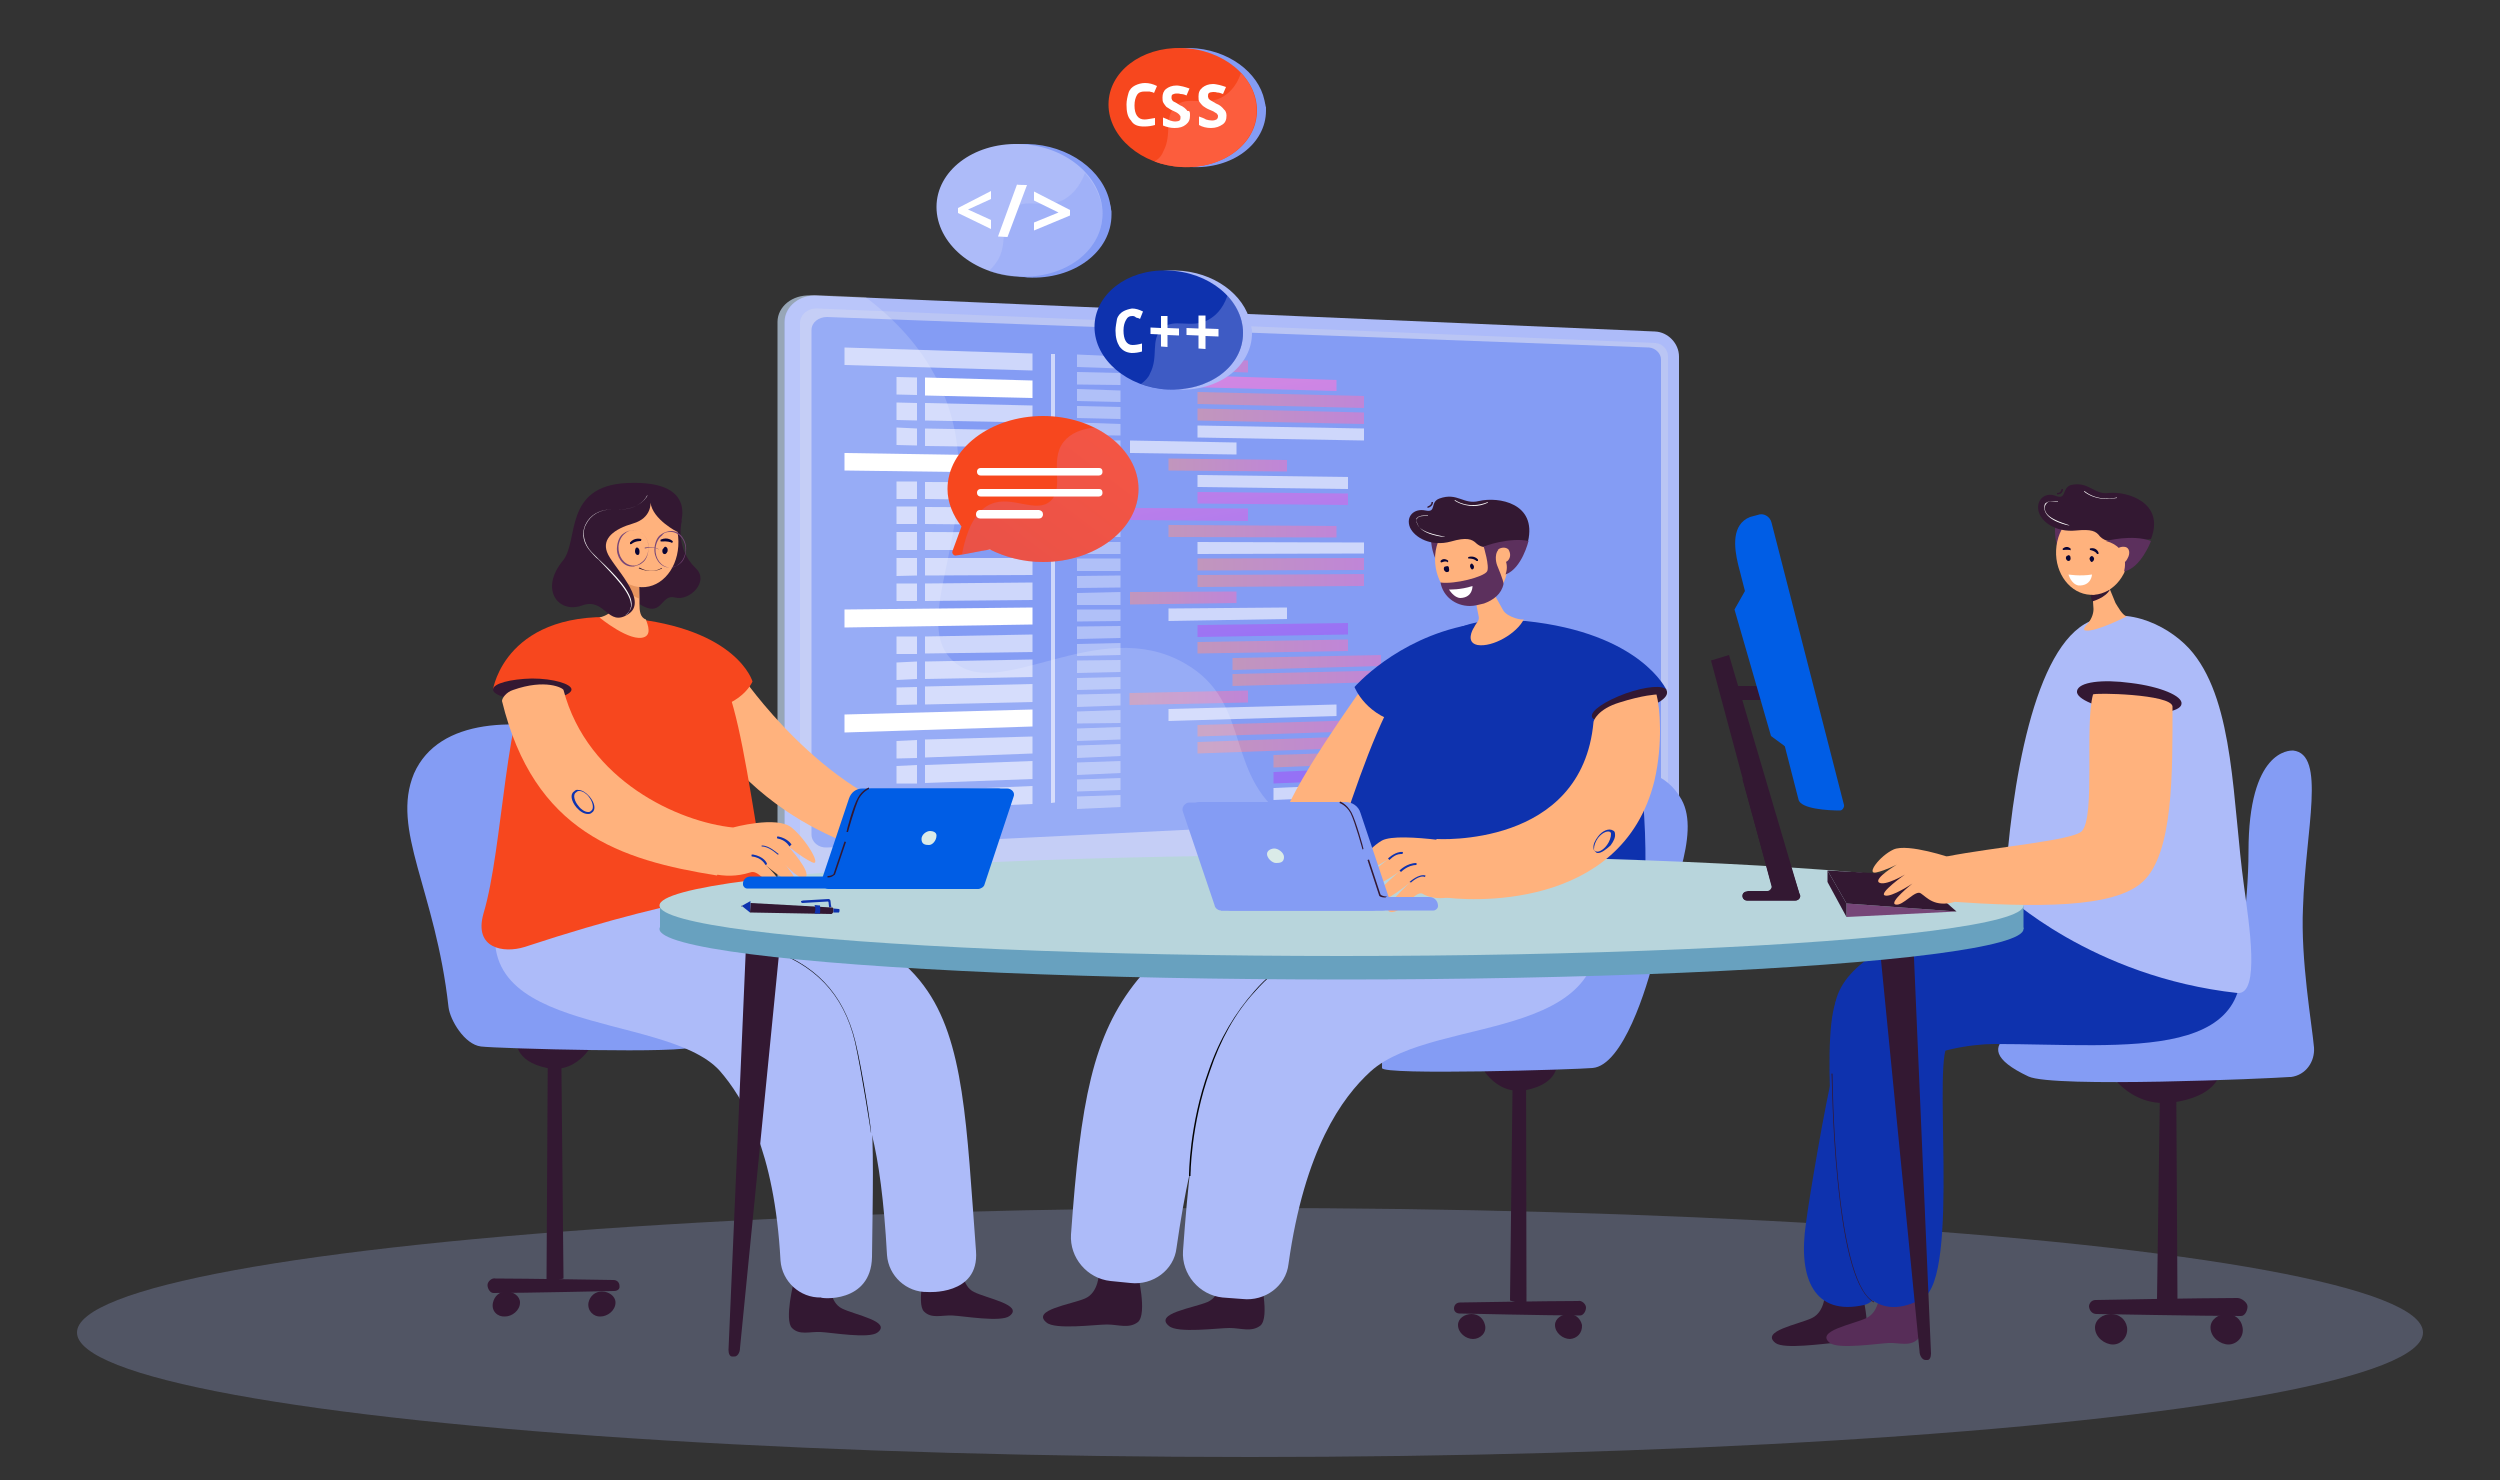 <?xml version="1.0" encoding="utf-8"?>
<!-- Generator: Adobe Illustrator 26.4.0, SVG Export Plug-In . SVG Version: 6.00 Build 0)  -->
<svg version="1.1" id="Layer_1" xmlns="http://www.w3.org/2000/svg" xmlns:xlink="http://www.w3.org/1999/xlink" x="0px" y="0px"
	 viewBox="0 0 500 296" style="enable-background:new 0 0 500 296;" xml:space="preserve">
<rect x="0" y="0" width="500" height="296" fill="#333333" stroke="none"/>
<style type="text/css">
	.st0{opacity:0.25;}
	.st1{fill:#ADBBF9;}
	.st2{fill:#97A6B7;}
	.st3{fill:#849CF4;}
	.st4{opacity:0.3;fill:#D8DEE8;enable-background:new    ;}
	.st5{opacity:0.6;fill:#FFFFFF;enable-background:new    ;}
	.st6{opacity:0.36;fill:#FFFFFF;enable-background:new    ;}
	.st7{fill:url(#SVGID_1_);}
	.st8{opacity:0.5;fill:url(#SVGID_00000090262813775190673200000007035993187399857035_);enable-background:new    ;}
	.st9{opacity:0.5;fill:url(#SVGID_00000010993621441356719030000001199770522244759430_);enable-background:new    ;}
	.st10{opacity:0.5;fill:url(#SVGID_00000052789620555396376230000008327523587911645607_);enable-background:new    ;}
	.st11{fill:url(#SVGID_00000008839347889112824860000018032523303607268280_);}
	.st12{opacity:0.5;fill:url(#SVGID_00000081617555067549696350000001713558066666655624_);enable-background:new    ;}
	.st13{opacity:0.5;fill:url(#SVGID_00000054238046738750638100000008958189184161190840_);enable-background:new    ;}
	.st14{opacity:0.5;fill:url(#SVGID_00000039104373843109991740000008703730620541211062_);enable-background:new    ;}
	.st15{opacity:0.5;fill:url(#SVGID_00000056394675946352871470000013969140377645061781_);enable-background:new    ;}
	.st16{fill:url(#SVGID_00000049913783121504804490000013029102073492774572_);}
	.st17{opacity:0.5;fill:url(#SVGID_00000119824875272113999040000001349104124517330097_);enable-background:new    ;}
	.st18{opacity:0.5;fill:url(#SVGID_00000019644181596205333520000016521212063114926981_);enable-background:new    ;}
	.st19{opacity:0.5;fill:url(#SVGID_00000040550679483243649950000012949759726118846109_);enable-background:new    ;}
	.st20{opacity:0.5;fill:url(#SVGID_00000010313151267448718250000003189711138712470155_);enable-background:new    ;}
	.st21{opacity:0.5;fill:url(#SVGID_00000117653646277001521270000016592369337173967005_);enable-background:new    ;}
	.st22{fill:url(#SVGID_00000067221418231475123750000009857572745706485891_);}
	.st23{opacity:0.5;fill:url(#SVGID_00000155856197708485853170000008056600028048202399_);enable-background:new    ;}
	.st24{opacity:0.5;fill:url(#SVGID_00000110467069665762693760000016685366100394026892_);enable-background:new    ;}
	.st25{opacity:0.5;fill:url(#SVGID_00000164494389011080049010000006446796578677023626_);enable-background:new    ;}
	.st26{fill:url(#SVGID_00000112592424470822515060000015610350925262152352_);}
	.st27{fill:#FFFFFF;}
	.st28{opacity:0.16;fill:#FFFFFF;enable-background:new    ;}
	.st29{fill:#F7471E;}
	.st30{fill:#FC5D3D;}
	.st31{opacity:0.3;}
	.st32{fill:#0E32AE;}
	.st33{opacity:0.2;}
	.st34{fill:url(#SVGID_00000125578639059807902010000014462028865779141780_);}
	.st35{fill:#331832;}
	.st36{fill:#FFB27D;}
	.st37{fill:#5C305D;}
	.st38{fill:#080435;}
	.st39{fill:#020202;}
	.st40{fill:#572D58;}
	.st41{fill:#E7945E;}
	.st42{fill:#764678;}
	.st43{fill:#68A1BF;}
	.st44{fill:#B8D5DC;}
	.st45{fill:#005DE5;}
	.st46{fill:#DAEBE8;}
</style>
<g class="st0">
	<ellipse class="st1" cx="250" cy="266.5" rx="234.6" ry="24.9"/>
</g>
<g>
	<g>
		<path class="st2" d="M272.8,194.1c-2.7-0.9-4.7-3.2-5.3-6l-3.9-19.3l-33.4,1.2l-4.1,20.2c-0.6,2.9,1.7,5.7,4.4,6.7l13.9,5.5
			c2.6,1,5.4,1.4,8.1,1.2l29.5-2.6c0.8-0.1,1.6-0.8,1.7-1.6c0.1-0.8,0.7-1.8-0.1-2.1L272.8,194.1z"/>
		<path class="st3" d="M273.2,192.9c-2.7-0.8-4.7-3.1-5.3-5.9l-3.9-19.2l-32.6,1.2l-4.1,19.8c-0.6,2.8,0.9,5.5,3.6,6.6l13.9,5.4
			c2.6,1,5.4,1.4,8.1,1.2l29.5-2.5c0.8-0.1,1.6-0.7,1.6-1.6c0.1-0.8-0.4-1.7-1.3-1.9L273.2,192.9z"/>
	</g>
	<g>
		<g>
			<path class="st2" d="M162.1,181.6c-3.6,0.2-6.6-2.1-6.6-5.3V64.4c0-3.1,3-5.5,6.6-5.3l168.1,11.7c2.6,0.1,4-2,4,0.7v95.2
				c0,2.6-2.1,4.9-4.8,5.1L162.1,181.6z"/>
			<path class="st1" d="M163.5,181.6c-3.6,0.2-6.6-2.1-6.6-5.3V64.4c0-3.1,3-5.5,6.6-5.3L331,66.3c2.6,0.1,4.8,2.4,4.8,5v95.2
				c0,2.6-2.1,4.9-4.8,5.1L163.5,181.6z"/>
			<path class="st4" d="M331,68.6l-167.5-6.9c-1.9-0.1-3.5,1.2-3.5,2.9v87v24.5c0,1.7,1.6,2.9,3.5,2.8l167.5-9.6
				c1.4-0.1,2.6-1.3,2.6-2.7v-21.7V71.3C333.6,69.9,332.5,68.7,331,68.6z"/>
		</g>
		<g>
			<path class="st3" d="M329.8,161.4l-164.4,8.1c-1.7,0.1-3.1-1.1-3.1-2.6V66c0-1.5,1.4-2.6,3.1-2.6l164.4,6.1
				c1.3,0.1,2.4,1.2,2.4,2.4v86.9C332.2,160.2,331.1,161.3,329.8,161.4z"/>
			<polygon class="st5" points="206.5,74.1 168.9,73 168.9,69.5 206.5,70.7 			"/>
			<polygon class="st6" points="224.1,73.7 215.4,73.4 215.4,70.9 224.1,71.3 			"/>
			<polygon class="st6" points="224.1,77 215.4,76.9 215.4,74.4 224.1,74.6 			"/>
			
				<linearGradient id="SVGID_1_" gradientUnits="userSpaceOnUse" x1="246.93" y1="295.222" x2="261.135" y2="208.633" gradientTransform="matrix(1 0 0 -1 0 350)">
				<stop  offset="3.597120e-03" style="stop-color:#E38DDD"/>
				<stop  offset="1" style="stop-color:#9571F6"/>
			</linearGradient>
			<polygon class="st7" points="267.3,78.2 233.7,77.3 233.7,74.9 267.3,76 			"/>
			
				<linearGradient id="SVGID_00000066500851119744339630000005217167065440876947_" gradientUnits="userSpaceOnUse" x1="239.567" y1="269.97" x2="272.845" y2="269.97" gradientTransform="matrix(1 0 0 -1 0 350)">
				<stop  offset="0" style="stop-color:#FF9085"/>
				<stop  offset="1" style="stop-color:#FB6FBB"/>
			</linearGradient>
			
				<polygon style="opacity:0.5;fill:url(#SVGID_00000066500851119744339630000005217167065440876947_);enable-background:new    ;" points="
				272.8,81.6 239.5,80.8 239.5,78.4 272.8,79.2 			"/>
			
				<linearGradient id="SVGID_00000057869992324027044150000003155134920670096041_" gradientUnits="userSpaceOnUse" x1="239.567" y1="266.72" x2="272.845" y2="266.72" gradientTransform="matrix(1 0 0 -1 0 350)">
				<stop  offset="0" style="stop-color:#FF9085"/>
				<stop  offset="1" style="stop-color:#FB6FBB"/>
			</linearGradient>
			
				<polygon style="opacity:0.5;fill:url(#SVGID_00000057869992324027044150000003155134920670096041_);enable-background:new    ;" points="
				272.8,84.8 239.5,84.1 239.5,81.7 272.8,82.5 			"/>
			<polygon class="st5" points="272.8,88.1 239.5,87.5 239.5,85.1 272.8,85.7 			"/>
			<polygon class="st6" points="224.1,80.4 215.4,80.2 215.4,77.8 224.1,78.1 			"/>
			<polygon class="st6" points="224.1,83.8 215.4,83.6 215.4,81.2 224.1,81.4 			"/>
			<polygon class="st6" points="224.1,87.1 215.4,87 215.4,84.5 224.1,84.8 			"/>
			<polygon class="st6" points="224.1,90.6 215.4,90.4 215.4,88 224.1,88.1 			"/>
			<polygon class="st5" points="247.3,90.9 226,90.6 226,88.1 247.3,88.5 			"/>
			<polygon class="st6" points="224.1,93.9 215.4,93.8 215.4,91.3 224.1,91.5 			"/>
			<polygon class="st6" points="224.1,97.3 215.4,97.2 215.4,94.8 224.1,94.8 			"/>
			<polygon class="st6" points="224.1,100.6 215.4,100.6 215.4,98.2 224.1,98.3 			"/>
			
				<linearGradient id="SVGID_00000122719034266742654680000006328189220452108723_" gradientUnits="userSpaceOnUse" x1="233.665" y1="257.013" x2="257.318" y2="257.013" gradientTransform="matrix(1 0 0 -1 0 350)">
				<stop  offset="0" style="stop-color:#FF9085"/>
				<stop  offset="1" style="stop-color:#FB6FBB"/>
			</linearGradient>
			
				<polygon style="opacity:0.5;fill:url(#SVGID_00000122719034266742654680000006328189220452108723_);enable-background:new    ;" points="
				257.4,94.3 233.7,94.1 233.7,91.7 257.4,92 			"/>
			<polygon class="st5" points="269.6,97.8 239.5,97.4 239.5,95 269.6,95.4 			"/>
			
				<linearGradient id="SVGID_00000072958734699277361380000004041581652982063264_" gradientUnits="userSpaceOnUse" x1="247.225" y1="295.168" x2="260.223" y2="215.941" gradientTransform="matrix(1 0 0 -1 0 350)">
				<stop  offset="3.597120e-03" style="stop-color:#E38DDD"/>
				<stop  offset="1" style="stop-color:#9571F6"/>
			</linearGradient>
			<polygon style="fill:url(#SVGID_00000072958734699277361380000004041581652982063264_);" points="269.6,101 239.5,100.7 
				239.5,98.4 269.6,98.7 			"/>
			<polygon class="st6" points="224.1,104 215.4,104 215.4,101.5 224.1,101.6 			"/>
			<polygon class="st6" points="224.1,107.4 215.4,107.4 215.4,104.9 224.1,105 			"/>
			<polygon class="st6" points="224.1,110.8 215.4,110.8 215.4,108.4 224.1,108.4 			"/>
			<polygon class="st6" points="224.1,114.2 215.4,114.2 215.4,111.7 224.1,111.7 			"/>
			<polygon class="st6" points="224.1,117.5 215.4,117.6 215.4,115.2 224.1,115.1 			"/>
			<polygon class="st6" points="224.1,121 215.4,121 215.4,118.6 224.1,118.4 			"/>
			<polygon class="st6" points="224.1,124.2 215.4,124.3 215.4,121.9 224.1,121.9 			"/>
			<polygon class="st6" points="224.1,127.6 215.4,127.8 215.4,125.3 224.1,125.2 			"/>
			<polygon class="st6" points="224.1,131 215.4,131.2 215.4,128.8 224.1,128.6 			"/>
			<polygon class="st6" points="224.1,134.4 215.4,134.6 215.4,132.1 224.1,132 			"/>
			<polygon class="st6" points="224.1,137.8 215.4,138 215.4,135.6 224.1,135.4 			"/>
			<polygon class="st6" points="224.1,141.1 215.4,141.4 215.4,138.9 224.1,138.7 			"/>
			<polygon class="st6" points="224.1,144.6 215.4,144.7 215.4,142.3 224.1,142 			"/>
			<polygon class="st6" points="224.1,147.9 215.4,148.2 215.4,145.7 224.1,145.4 			"/>
			<polygon class="st6" points="224.1,151.2 215.4,151.6 215.4,149.1 224.1,148.8 			"/>
			<polygon class="st6" points="224.1,154.6 215.4,155 215.4,152.5 224.1,152.2 			"/>
			<polygon class="st6" points="224.1,158 215.4,158.3 215.4,155.9 224.1,155.6 			"/>
			<polygon class="st6" points="224.1,161.4 215.4,161.8 215.4,159.3 224.1,159 			"/>
			
				<linearGradient id="SVGID_00000041270143616322159210000007478201415196087469_" gradientUnits="userSpaceOnUse" x1="225.915" y1="277.127" x2="249.567" y2="277.127" gradientTransform="matrix(1 0 0 -1 0 350)">
				<stop  offset="0" style="stop-color:#FF9085"/>
				<stop  offset="1" style="stop-color:#FB6FBB"/>
			</linearGradient>
			
				<polygon style="opacity:0.5;fill:url(#SVGID_00000041270143616322159210000007478201415196087469_);enable-background:new    ;" points="
				249.6,74.5 225.9,73.7 225.9,71.3 249.6,72.1 			"/>
			<polygon class="st5" points="267.3,143.2 233.7,144.2 233.7,141.8 267.3,140.9 			"/>
			
				<linearGradient id="SVGID_00000017503274903978930970000003577879666390926264_" gradientUnits="userSpaceOnUse" x1="239.567" y1="204.364" x2="272.845" y2="204.364" gradientTransform="matrix(1 0 0 -1 0 350)">
				<stop  offset="0" style="stop-color:#FF9085"/>
				<stop  offset="1" style="stop-color:#FB6FBB"/>
			</linearGradient>
			
				<polygon style="opacity:0.5;fill:url(#SVGID_00000017503274903978930970000003577879666390926264_);enable-background:new    ;" points="
				272.8,146.2 239.5,147.3 239.5,145 272.8,144 			"/>
			
				<linearGradient id="SVGID_00000152984380539241276710000011953463065527088045_" gradientUnits="userSpaceOnUse" x1="239.567" y1="201.032" x2="272.845" y2="201.032" gradientTransform="matrix(1 0 0 -1 0 350)">
				<stop  offset="0" style="stop-color:#FF9085"/>
				<stop  offset="1" style="stop-color:#FB6FBB"/>
			</linearGradient>
			
				<polygon style="opacity:0.5;fill:url(#SVGID_00000152984380539241276710000011953463065527088045_);enable-background:new    ;" points="
				272.8,149.5 239.5,150.7 239.5,148.4 272.8,147.2 			"/>
			
				<linearGradient id="SVGID_00000031908183310854314650000002268658693577643711_" gradientUnits="userSpaceOnUse" x1="254.749" y1="198.318" x2="287.182" y2="198.318" gradientTransform="matrix(1 0 0 -1 0 350)">
				<stop  offset="0" style="stop-color:#FF9085"/>
				<stop  offset="1" style="stop-color:#FB6FBB"/>
			</linearGradient>
			
				<polygon style="opacity:0.5;fill:url(#SVGID_00000031908183310854314650000002268658693577643711_);enable-background:new    ;" points="
				287.2,152.1 254.7,153.5 254.7,151 287.2,149.9 			"/>
			
				<linearGradient id="SVGID_00000095340081586373395970000006150850244626623881_" gradientUnits="userSpaceOnUse" x1="257.352" y1="278.313" x2="267.505" y2="216.429" gradientTransform="matrix(1 0 0 -1 0 350)">
				<stop  offset="3.597120e-03" style="stop-color:#E38DDD"/>
				<stop  offset="1" style="stop-color:#9571F6"/>
			</linearGradient>
			<polygon style="fill:url(#SVGID_00000095340081586373395970000006150850244626623881_);" points="287.2,155.3 254.7,156.7 
				254.7,154.4 287.2,153 			"/>
			<polygon class="st5" points="287.2,158.6 254.7,160 254.7,157.6 287.2,156.2 			"/>
			
				<linearGradient id="SVGID_00000026858793072884346920000011831533192852364949_" gradientUnits="userSpaceOnUse" x1="225.915" y1="210.452" x2="249.567" y2="210.452" gradientTransform="matrix(1 0 0 -1 0 350)">
				<stop  offset="0" style="stop-color:#FF9085"/>
				<stop  offset="1" style="stop-color:#FB6FBB"/>
			</linearGradient>
			
				<polygon style="opacity:0.5;fill:url(#SVGID_00000026858793072884346920000011831533192852364949_);enable-background:new    ;" points="
				249.6,140.5 225.9,141 225.9,138.6 249.6,138.1 			"/>
			
				<linearGradient id="SVGID_00000177481372354136991300000003492918686377488005_" gradientUnits="userSpaceOnUse" x1="233.69" y1="243.768" x2="267.335" y2="243.768" gradientTransform="matrix(1 0 0 -1 0 350)">
				<stop  offset="0" style="stop-color:#FF9085"/>
				<stop  offset="1" style="stop-color:#FB6FBB"/>
			</linearGradient>
			
				<polygon style="opacity:0.5;fill:url(#SVGID_00000177481372354136991300000003492918686377488005_);enable-background:new    ;" points="
				267.3,107.5 233.7,107.4 233.7,105 267.3,105.2 			"/>
			<polygon class="st5" points="272.8,110.7 239.5,110.8 239.5,108.4 272.8,108.5 			"/>
			
				<linearGradient id="SVGID_00000021106048799214703960000003594915075408957065_" gradientUnits="userSpaceOnUse" x1="239.567" y1="237.146" x2="272.845" y2="237.146" gradientTransform="matrix(1 0 0 -1 0 350)">
				<stop  offset="0" style="stop-color:#FF9085"/>
				<stop  offset="1" style="stop-color:#FB6FBB"/>
			</linearGradient>
			
				<polygon style="opacity:0.5;fill:url(#SVGID_00000021106048799214703960000003594915075408957065_);enable-background:new    ;" points="
				272.8,114 239.5,114.1 239.5,111.7 272.8,111.6 			"/>
			
				<linearGradient id="SVGID_00000118360170528870871620000006326885300331328157_" gradientUnits="userSpaceOnUse" x1="239.567" y1="233.897" x2="272.845" y2="233.897" gradientTransform="matrix(1 0 0 -1 0 350)">
				<stop  offset="0" style="stop-color:#FF9085"/>
				<stop  offset="1" style="stop-color:#FB6FBB"/>
			</linearGradient>
			
				<polygon style="opacity:0.5;fill:url(#SVGID_00000118360170528870871620000006326885300331328157_);enable-background:new    ;" points="
				272.8,117.2 239.5,117.4 239.5,115 272.8,114.8 			"/>
			
				<linearGradient id="SVGID_00000103961456238300640910000017846710587238846102_" gradientUnits="userSpaceOnUse" x1="226.008" y1="230.401" x2="247.34" y2="230.401" gradientTransform="matrix(1 0 0 -1 0 350)">
				<stop  offset="0" style="stop-color:#FF9085"/>
				<stop  offset="1" style="stop-color:#FB6FBB"/>
			</linearGradient>
			
				<polygon style="opacity:0.5;fill:url(#SVGID_00000103961456238300640910000017846710587238846102_);enable-background:new    ;" points="
				247.3,120.6 226,120.9 226,118.4 247.3,118.3 			"/>
			<polygon class="st5" points="257.4,123.8 233.7,124.2 233.7,121.7 257.4,121.5 			"/>
			
				<linearGradient id="SVGID_00000101100352707198268330000008987814257986305419_" gradientUnits="userSpaceOnUse" x1="243.773" y1="289.924" x2="255.572" y2="218.005" gradientTransform="matrix(1 0 0 -1 0 350)">
				<stop  offset="3.597120e-03" style="stop-color:#E38DDD"/>
				<stop  offset="1" style="stop-color:#9571F6"/>
			</linearGradient>
			<polygon style="fill:url(#SVGID_00000101100352707198268330000008987814257986305419_);" points="269.6,126.9 239.5,127.4 
				239.5,125 269.6,124.6 			"/>
			
				<linearGradient id="SVGID_00000048465808266126310600000002273739720793681087_" gradientUnits="userSpaceOnUse" x1="239.567" y1="220.735" x2="269.645" y2="220.735" gradientTransform="matrix(1 0 0 -1 0 350)">
				<stop  offset="0" style="stop-color:#FF9085"/>
				<stop  offset="1" style="stop-color:#FB6FBB"/>
			</linearGradient>
			
				<polygon style="opacity:0.5;fill:url(#SVGID_00000048465808266126310600000002273739720793681087_);enable-background:new    ;" points="
				269.6,130.2 239.5,130.7 239.5,128.4 269.6,127.9 			"/>
			
				<linearGradient id="SVGID_00000172404370703525026790000015839812792541554873_" gradientUnits="userSpaceOnUse" x1="246.523" y1="217.526" x2="276.22" y2="217.526" gradientTransform="matrix(1 0 0 -1 0 350)">
				<stop  offset="0" style="stop-color:#FF9085"/>
				<stop  offset="1" style="stop-color:#FB6FBB"/>
			</linearGradient>
			
				<polygon style="opacity:0.5;fill:url(#SVGID_00000172404370703525026790000015839812792541554873_);enable-background:new    ;" points="
				276.2,133.2 246.5,134 246.5,131.6 276.2,131 			"/>
			
				<linearGradient id="SVGID_00000153669032315741390420000010350259383566334116_" gradientUnits="userSpaceOnUse" x1="246.523" y1="214.318" x2="276.22" y2="214.318" gradientTransform="matrix(1 0 0 -1 0 350)">
				<stop  offset="0" style="stop-color:#FF9085"/>
				<stop  offset="1" style="stop-color:#FB6FBB"/>
			</linearGradient>
			
				<polygon style="opacity:0.5;fill:url(#SVGID_00000153669032315741390420000010350259383566334116_);enable-background:new    ;" points="
				276.2,136.4 246.5,137.2 246.5,134.8 276.2,134.1 			"/>
			
				<linearGradient id="SVGID_00000003065424346786671950000004343149612789194655_" gradientUnits="userSpaceOnUse" x1="230.194" y1="293.014" x2="243.27" y2="213.314" gradientTransform="matrix(1 0 0 -1 0 350)">
				<stop  offset="3.597120e-03" style="stop-color:#E38DDD"/>
				<stop  offset="1" style="stop-color:#9571F6"/>
			</linearGradient>
			<polygon style="fill:url(#SVGID_00000003065424346786671950000004343149612789194655_);" points="249.6,104.2 225.9,104 
				225.9,101.6 249.6,101.7 			"/>
			<polygon class="st27" points="206.5,79.6 185,79.1 185,75.5 206.5,76.1 			"/>
			<polygon class="st5" points="179.3,78.9 183.4,79 183.4,75.5 179.3,75.4 			"/>
			<polygon class="st5" points="206.5,84.5 185,84.1 185,80.6 206.5,81.1 			"/>
			<polygon class="st5" points="179.3,84 183.4,84.1 183.4,80.6 179.3,80.5 			"/>
			<polygon class="st5" points="206.5,89.5 185,89.2 185,85.7 206.5,86.1 			"/>
			<polygon class="st5" points="179.3,89 183.4,89.1 183.4,85.7 179.3,85.5 			"/>
			<polygon class="st27" points="206.5,124.9 168.9,125.5 168.9,121.9 206.5,121.5 			"/>
			<polygon class="st5" points="206.5,130.4 185,130.7 185,127.3 206.5,126.9 			"/>
			<polygon class="st5" points="179.3,130.8 183.4,130.8 183.4,127.3 179.3,127.3 			"/>
			<polygon class="st5" points="206.5,135.4 185,135.8 185,132.3 206.5,131.9 			"/>
			<polygon class="st5" points="179.3,136 183.4,135.8 183.4,132.3 179.3,132.5 			"/>
			<polygon class="st5" points="206.5,140.4 185,140.9 185,137.3 206.5,136.8 			"/>
			<polygon class="st5" points="179.3,141 183.4,140.9 183.4,137.4 179.3,137.5 			"/>
			<polygon class="st27" points="206.5,94.6 168.9,94.1 168.9,90.6 206.5,91.2 			"/>
			<polygon class="st5" points="206.5,100.1 185,99.8 185,96.4 206.5,96.5 			"/>
			<polygon class="st5" points="179.3,99.8 183.4,99.8 183.4,96.3 179.3,96.3 			"/>
			<polygon class="st5" points="206.5,105 185,104.8 185,101.4 206.5,101.5 			"/>
			<polygon class="st5" points="179.3,104.8 183.4,104.8 183.4,101.3 179.3,101.3 			"/>
			<polygon class="st5" points="206.5,115 185,115.1 185,111.6 206.5,111.6 			"/>
			<polygon class="st5" points="179.3,115.2 183.4,115.1 183.4,111.6 179.3,111.6 			"/>
			<polygon class="st5" points="206.5,120 185,120.2 185,116.7 206.5,116.5 			"/>
			<polygon class="st5" points="179.3,120.2 183.4,120.2 183.4,116.7 179.3,116.7 			"/>
			<polygon class="st5" points="206.5,110 185,110 185,106.4 206.5,106.5 			"/>
			<polygon class="st5" points="179.3,110 183.4,110 183.4,106.4 179.3,106.4 			"/>
			<polygon class="st27" points="206.5,145.3 168.9,146.5 168.9,142.9 206.5,141.9 			"/>
			<polygon class="st5" points="206.5,150.7 185,151.5 185,147.9 206.5,147.3 			"/>
			<polygon class="st5" points="179.3,151.7 183.4,151.6 183.4,148 179.3,148.2 			"/>
			<polygon class="st5" points="206.5,155.8 185,156.6 185,153 206.5,152.2 			"/>
			<polygon class="st5" points="179.3,156.7 183.4,156.7 183.4,153 179.3,153.2 			"/>
			<polygon class="st5" points="206.5,160.8 185,161.7 185,158.1 206.5,157.2 			"/>
			<polygon class="st5" points="179.3,161.9 183.4,161.8 183.4,158.2 179.3,158.3 			"/>
			<polygon class="st5" points="211,160.5 210.2,160.6 210.2,70.8 211,70.8 			"/>
		</g>
		<path class="st28" d="M313.6,164.7c-36.4,0.8-44.7,6-55-0.2c-14.2-8.6-7.7-23.9-21.6-31.8c-17.4-10.1-37.5,8.3-46.6-0.7
			c-9.1-8.9,8.1-30-1.8-53.5c-3.9-9.4-10.8-15.5-15.5-19.1l-9.5-0.4c-3.6-0.2-6.6,2.3-6.6,5.3v111.9c0,3.1,3,5.5,6.6,5.3l167.5-10
			c2.6-0.2,4.8-2.4,4.8-5.1v-1.7C330.8,164.7,323,164.6,313.6,164.7z"/>
	</g>
</g>
<g>
	<g>
		<path class="st3" d="M238,9.6c7.5,0.2,13.7,4.8,14.9,10.5l0,0c0.1,0.3,0.1,0.7,0.2,0.9v0.1c0,0.2,0.1,0.2,0.1,0.4
			c0,0.1,0,0.1,0,0.1c0,0.2,0,0.2,0,0.5c0,6.7-6.8,11.8-15.1,11.3c-0.2,0-0.4-0.1-0.7-0.1h-0.1c-0.2,0-0.4-0.1-0.7-0.1
			c-0.1,0-0.1,0-0.1,0c-0.2-0.1-0.3-0.1-0.6-0.1c-0.1,0-0.1,0-0.1,0c-0.2-0.1-0.3-0.1-0.6-0.1c-0.1,0-0.1,0-0.1,0
			c-0.2-0.1-0.3-0.1-0.6-0.2c-0.1,0-0.1,0-0.1-0.1c-0.2-0.1-0.3-0.1-0.5-0.2c-0.1,0-0.1,0-0.1-0.1c-0.2-0.1-0.3-0.1-0.5-0.2
			c-0.1,0-0.1-0.1-0.2-0.1c-0.2-0.1-0.3-0.1-0.5-0.2c-0.1,0-0.1,0-0.1-0.1l0,0c-5.5-2-9.4-6.5-9.4-11.4
			C223.2,14.4,229.7,9.4,238,9.6z"/>
		<path class="st29" d="M221.7,20.9c0,6.5,6.6,12.1,14.6,12.5c8.3,0.4,15.1-4.6,15.1-11.3s-6.8-12.3-15.1-12.5
			C228.2,9.4,221.7,14.4,221.7,20.9z"/>
		<g>
			<path class="st30" d="M232.7,30.2c1.8-3.4,0-6.7,2.4-9c2.4-2.2,5.7,0.1,9.2-1.7c1.3-0.7,2.9-2,3.9-4.9c2,2.1,3.1,4.7,3.1,7.5
				c0,6.7-6.8,11.8-15.1,11.3c-1.8-0.1-3.7-0.5-5.3-1.1C231.9,31.7,232.4,31,232.7,30.2z"/>
		</g>
	</g>
	<g>
		<path class="st27" d="M228.9,18.3c-0.7,0-1.2,0.2-1.5,0.7c-0.3,0.5-0.5,1.2-0.5,2.1c0,1.8,0.7,2.8,2,2.8c0.6,0,1.3-0.2,2.1-0.3V25
			c-0.7,0.2-1.4,0.3-2.2,0.3c-1.2,0-2.1-0.3-2.6-1.2c-0.7-0.7-0.9-1.8-0.9-3.2c0-0.8,0.2-1.6,0.4-2.3c0.2-0.7,0.7-1.2,1.3-1.5
			c0.6-0.3,1.3-0.5,2-0.5c0.8,0,1.6,0.2,2.4,0.6l-0.6,1.4c-0.2-0.2-0.7-0.2-0.9-0.3C229.5,18.3,229.2,18.3,228.9,18.3z"/>
		<path class="st27" d="M238,23.1c0,0.8-0.2,1.3-0.8,1.8c-0.6,0.5-1.3,0.7-2.3,0.7c-0.8,0-1.6-0.2-2.3-0.5v-1.6
			c0.5,0.2,1,0.4,1.4,0.6c0.3,0.1,0.7,0.2,1.1,0.2c0.3,0,0.7-0.1,0.8-0.2c0.2-0.2,0.2-0.3,0.2-0.7c0-0.2-0.1-0.3-0.2-0.4
			c-0.1-0.2-0.2-0.2-0.3-0.3c-0.2-0.2-0.5-0.3-1.1-0.6c-0.5-0.2-0.8-0.5-1.2-0.7c-0.2-0.2-0.4-0.5-0.6-0.8c-0.2-0.3-0.2-0.7-0.2-1.1
			c0-0.7,0.2-1.3,0.7-1.7c0.5-0.4,1.2-0.7,2.1-0.7c0.4,0,0.8,0.1,1.3,0.2c0.3,0.1,0.8,0.2,1.3,0.4l-0.6,1.4
			c-0.4-0.2-0.8-0.3-1.2-0.3c-0.2-0.1-0.6-0.1-0.8-0.1c-0.3,0-0.6,0.1-0.8,0.2c-0.2,0.2-0.2,0.3-0.2,0.7c0,0.2,0.1,0.2,0.1,0.4
			c0.1,0.1,0.2,0.2,0.3,0.3c0.2,0.1,0.5,0.2,1.2,0.7c0.8,0.3,1.3,0.8,1.6,1.2C238,22.1,238,22.5,238,23.1z"/>
		<path class="st27" d="M245.3,23.1c0,0.8-0.2,1.4-0.8,1.8c-0.6,0.4-1.3,0.7-2.3,0.7c-0.9,0-1.7-0.2-2.4-0.6v-1.7
			c0.6,0.2,1.1,0.4,1.4,0.6c0.3,0.1,0.8,0.2,1.2,0.2s0.7-0.1,0.9-0.2c0.2-0.2,0.3-0.3,0.3-0.7c0-0.2-0.1-0.3-0.2-0.4
			c-0.1-0.2-0.2-0.2-0.4-0.3c-0.2-0.2-0.5-0.3-1.2-0.6c-0.5-0.2-0.9-0.5-1.2-0.7c-0.2-0.2-0.5-0.5-0.7-0.8c-0.2-0.2-0.2-0.7-0.2-1.1
			c0-0.8,0.2-1.3,0.8-1.8c0.5-0.4,1.2-0.7,2.1-0.7c0.4,0,0.8,0.1,1.3,0.2c0.3,0.1,0.8,0.2,1.3,0.4l-0.6,1.4
			c-0.5-0.2-0.8-0.3-1.2-0.3c-0.2-0.1-0.6-0.1-0.8-0.1c-0.3,0-0.7,0.1-0.8,0.2c-0.2,0.2-0.2,0.3-0.2,0.7c0,0.2,0.1,0.2,0.1,0.4
			c0.1,0.1,0.2,0.2,0.3,0.3c0.2,0.1,0.5,0.3,1.2,0.7c0.8,0.3,1.3,0.8,1.6,1.2C245.1,22.1,245.3,22.6,245.3,23.1z"/>
	</g>
</g>
<g>
	<g>
		<path class="st3" d="M205.5,28.8c8.2,0.2,15.2,5.3,16.5,11.8c0,0,0,0,0,0.1c0.1,0.3,0.2,0.7,0.2,1.1l0,0c0,0.2,0.1,0.3,0.1,0.5
			c0,0.1,0,0.1,0,0.1c0,0.2,0,0.3,0,0.5c0,7.5-7.6,13.1-16.8,12.6c-0.2,0-0.5-0.1-0.7-0.1h-0.1c-0.2,0-0.5-0.1-0.7-0.1
			c-0.1,0-0.1,0-0.1,0c-0.2-0.1-0.4-0.1-0.7-0.1c-0.1,0-0.1,0-0.2,0c-0.2-0.1-0.4-0.1-0.7-0.1c-0.1,0-0.1,0-0.2-0.1
			c-0.2-0.1-0.4-0.1-0.7-0.2c-0.1,0-0.1,0-0.1-0.1c-0.2-0.1-0.4-0.1-0.7-0.2c-0.1,0-0.1,0-0.1-0.1c-0.2-0.1-0.3-0.1-0.5-0.2
			c-0.1,0-0.1-0.1-0.2-0.1c-0.2-0.1-0.3-0.1-0.5-0.2c-0.1,0-0.1-0.1-0.1-0.1l0,0c-6.1-2.2-10.4-7.2-10.4-12.8
			C189.1,34.2,196.3,28.6,205.5,28.8z"/>
		<path class="st1" d="M187.3,41.4c0,7.2,7.3,13.5,16.4,13.9c9.2,0.5,16.8-5.1,16.8-12.6s-7.6-13.7-16.8-13.9
			C194.6,28.6,187.3,34.2,187.3,41.4z"/>
		<g class="st31">
			<path class="st3" d="M199.7,51.8c2-3.8,0-7.6,2.7-10c2.7-2.4,6.3,0.1,10.2-1.8c1.5-0.8,3.2-2.3,4.4-5.4c2.1,2.4,3.5,5.3,3.5,8.2
				c0,7.5-7.6,13.1-16.8,12.6c-2.1-0.1-4-0.5-5.9-1.2C198.6,53.4,199.2,52.6,199.7,51.8z"/>
		</g>
	</g>
	<g>
		<path class="st27" d="M198.2,45.8l-6.6-3.2v-1l6.6-3.4v1.6l-4.6,2.1l4.6,2.1V45.8z"/>
		<path class="st27" d="M205.4,37l-3.9,10.4l-1.9-0.1l3.8-10.4C203.3,37,205.4,37,205.4,37z"/>
		<path class="st27" d="M206.8,44.5l4.9-2l-4.9-2.4v-1.8l7.2,3.7v1.1l-7.2,3V44.5z"/>
	</g>
</g>
<g>
	<g>
		<path class="st1" d="M235.2,54.1c7.5,0.2,13.7,4.8,14.9,10.5l0,0c0.1,0.3,0.1,0.7,0.2,0.9v0.1c0,0.2,0.1,0.2,0.1,0.4
			c0,0.1,0,0.1,0,0.1c0,0.2,0,0.2,0,0.5c0,6.7-6.8,11.8-15.1,11.3c-0.2,0-0.4-0.1-0.7-0.1h-0.1c-0.2,0-0.4-0.1-0.7-0.1
			c-0.1,0-0.1,0-0.1,0c-0.2-0.1-0.3-0.1-0.6-0.1c-0.1,0-0.1,0-0.1,0c-0.2-0.1-0.3-0.1-0.6-0.1c-0.1,0-0.1,0-0.1,0
			c-0.2-0.1-0.3-0.1-0.6-0.2c-0.1,0-0.1,0-0.1-0.1c-0.2-0.1-0.3-0.1-0.5-0.2c-0.1,0-0.1,0-0.1-0.1c-0.2-0.1-0.3-0.1-0.5-0.2
			c-0.1,0-0.1-0.1-0.2-0.1c-0.2-0.1-0.3-0.1-0.5-0.2c-0.1,0-0.1,0-0.1-0.1l0,0c-5.5-2-9.4-6.5-9.4-11.4
			C220.5,58.9,226.9,53.8,235.2,54.1z"/>
		<path class="st32" d="M218.9,65.4c0,6.5,6.6,12.1,14.6,12.5c8.3,0.4,15.1-4.6,15.1-11.3s-6.8-12.3-15.1-12.5
			C225.4,53.8,218.9,58.9,218.9,65.4z"/>
		<g class="st31">
			<path class="st1" d="M230,74.7c1.8-3.4,0-6.7,2.4-9c2.4-2.2,5.7,0.1,9.2-1.7c1.3-0.7,2.9-2,3.9-4.9c2,2.1,3.1,4.7,3.1,7.5
				c0,6.7-6.8,11.8-15.1,11.3c-1.8-0.1-3.7-0.5-5.3-1.1C229.1,76.1,229.7,75.5,230,74.7z"/>
		</g>
	</g>
	<g>
		<path class="st27" d="M226.5,63.2c-0.6,0-1,0.2-1.3,0.8c-0.3,0.5-0.5,1.2-0.5,2.1c0,1.8,0.6,2.9,1.8,2.9c0.5,0,1.2-0.1,1.9-0.3
			v1.6c-0.7,0.2-1.3,0.3-2.1,0.3c-1.1-0.1-1.8-0.5-2.4-1.3c-0.5-0.8-0.8-1.8-0.8-3.2c0-0.8,0.2-1.6,0.3-2.3c0.2-0.7,0.7-1.2,1.2-1.5
			c0.5-0.3,1.2-0.5,1.8-0.6c0.7,0,1.4,0.2,2.2,0.6l-0.6,1.5c-0.2-0.2-0.6-0.2-0.8-0.3C227,63.3,226.8,63.2,226.5,63.2z"/>
		<path class="st27" d="M232.2,66.9l-2.1-0.1v-1.3l2.1,0.1v-2.4h1.3v2.4l2.3,0.1v1.4l-2.3-0.1v2.4l-1.3-0.1V66.9z"/>
		<path class="st27" d="M239.7,67.1l-2.4-0.1v-1.4l2.4,0.1v-2.6h1.4v2.6l2.6,0.1v1.5l-2.6-0.1v2.6l-1.4-0.1V67.1z"/>
	</g>
</g>
<g>
	<path class="st29" d="M192.3,105.3c-1.7-2.2-2.8-4.8-2.8-7.5c0-8,8.6-14.6,19.1-14.6s19.1,6.6,19.1,14.6s-8.6,14.6-19.1,14.6
		c-4,0-7.6-1-10.6-2.5c-2.1,0.3-5.1,1-6.8,1.2c-0.4,0.1-0.9-0.4-0.7-0.9L192.3,105.3z"/>
	<g class="st33">
		
			<linearGradient id="SVGID_00000166637349573704242230000007720475594563255691_" gradientUnits="userSpaceOnUse" x1="-1662.427" y1="262.328" x2="-1629.25" y2="218.635" gradientTransform="matrix(-1 0 0 -1 -1439.676 350)">
			<stop  offset="3.597120e-03" style="stop-color:#E38DDD"/>
			<stop  offset="1" style="stop-color:#9571F6"/>
		</linearGradient>
		<path style="fill:url(#SVGID_00000166637349573704242230000007720475594563255691_);" d="M198.2,100.8c4.2-1.8,9,2,11.9-0.6
			c2.9-2.7-0.3-8,2.6-11.8c1.4-1.8,3.6-2.6,6.2-2.9c5.3,2.6,8.8,7.1,8.8,12.3c0,8-8.6,14.6-19.1,14.6c-4,0-7.6-1-10.6-2.5
			c-1.6,0.3-3.9,0.7-5.6,1C193.6,104.3,196,101.7,198.2,100.8z"/>
	</g>
</g>
<g>
	<path class="st27" d="M220.5,94.4c0,0.4-0.3,0.7-0.7,0.7h-23.7c-0.4,0-0.7-0.3-0.7-0.7v-0.1c0-0.4,0.3-0.7,0.7-0.7h23.7
		C220.3,93.6,220.5,93.9,220.5,94.4L220.5,94.4z"/>
	<path class="st27" d="M220.5,98.6c0,0.4-0.3,0.7-0.7,0.7h-23.7c-0.4,0-0.7-0.3-0.7-0.7v-0.1c0-0.4,0.3-0.7,0.7-0.7h23.7
		C220.3,97.8,220.5,98.1,220.5,98.6L220.5,98.6z"/>
	<path class="st27" d="M208.6,102.9c0,0.4-0.3,0.8-0.8,0.8H196c-0.4,0-0.8-0.3-0.8-0.8v-0.1c0-0.4,0.3-0.8,0.8-0.8h11.8
		C208.3,102.1,208.6,102.4,208.6,102.9L208.6,102.9z"/>
</g>
<g>
	<g>
		<g>
			<polygon class="st35" points="302,260.1 305.3,261.1 305.2,207.9 302.6,209.4 			"/>
		</g>
		<g>
			<path class="st35" d="M291.9,262.7c0,0,18,0.4,24.1,0.4c0.7,0,1.2-0.9,1.2-1.6l0,0c0-0.7-0.9-1.5-1.6-1.3
				c-5.9,0-23.6,0.3-23.6,0.3c-0.7,0-1.2,0.5-1.2,1.2l0,0C290.8,262.3,291.3,262.7,291.9,262.7z"/>
		</g>
		<g>
			<path class="st35" d="M316.4,265c-0.3-1.3-1.3-2.2-2.7-2.2c-1.3,0-2.7,0.9-2.7,2.2c0,1.6,1.6,2.8,3,2.8
				C315.4,267.7,316.5,266.6,316.4,265z"/>
		</g>
		<g>
			<path class="st35" d="M297,265c-0.3-1.3-1.3-2.2-2.7-2.2s-2.7,0.9-2.7,2.2c0,1.6,1.6,2.8,3,2.8S297.4,266.6,297,265z"/>
		</g>
		<g>
			<path class="st35" d="M311.4,212.3c0,0,0.7,4.3-6.1,5.7c-6.6,1.3-9.6-5.7-9.6-5.7H311.4z"/>
		</g>
		<g>
			<path class="st3" d="M290.8,204.1c-0.1-8.1,0.3-42.7,11.6-45.8c12.8-3.4,28-9,33.9,1.6c3.9,7-2.4,19.5-5.4,31.4
				c-1.5,6.2-6.3,21.8-12.4,22.3c-3.2,0.3-42.1,1.5-42.1,0C276.2,203.5,285,205.8,290.8,204.1z"/>
		</g>
		<g>
			<path class="st36" d="M273.3,136.4c0,0-16.4,22.6-17,28.7c-0.5,6.2-2.7,10.2,9.2,5.8c8.5-3.1,17.6-22.7,17.6-22.7l-3.6-7.4
				L273.3,136.4z"/>
		</g>
		<g>
			<g>
				<path class="st35" d="M244.3,255.2c0,0,0,4-2.8,5.2c-2.8,1.2-10.8,2.3-7.7,4.8c1.7,1.5,9.8,0.4,12.1,0.4s4.4,0.9,6.2-0.5
					c1.9-1.7-0.1-9.8-0.1-9.8s-2,1.1-3.8,1.1C245.6,256,244.3,255.2,244.3,255.2z"/>
			</g>
			<g>
				<path class="st35" d="M219.8,254.5c0,0,0,4-2.8,5.2c-2.8,1.2-10.8,2.3-7.7,4.8c1.7,1.5,9.8,0.4,12.1,0.4s4.4,0.9,6.2-0.5
					c1.9-1.7-0.1-9.8-0.1-9.8s-2,1.1-3.8,1.1C221.2,255.4,219.8,254.5,219.8,254.5z"/>
			</g>
			<g>
				<g>
					<path class="st1" d="M222.1,256.2c-4.7-0.5-8.2-4.7-7.9-9.3c1.9-26.5,4.3-39.8,13.3-50.9c5.8-7.1,14.3-13.9,24.5-17.5
						c8.7-3.1,16.2-4.6,25.7-4.3c15.6,0.4,22.7,3.4,22.7,3.4c9.6,25-9,26.7-22.6,26.1c-0.4,0-0.9,0-1.3,0c-8.2-0.3-23,0.5-29.2,8.2
						c-4.8,6.1-8.7,14.7-12,37.7c-0.5,4.4-4.7,7.5-9.2,7L222.1,256.2z"/>
				</g>
			</g>
			<g>
				<g>
					<path class="st1" d="M244.5,259.5c-4.7-0.5-8.2-4.7-7.9-9.3c1.9-26.5,4.3-39.8,13.3-50.9c5.8-7.1,14.1-12.1,24.5-14.9
						c7.4-2,16-3,25.7-2.7c15.6,0.4,18-3.9,18-3.9c9.8,31.9-30.8,24.5-44,36.5c-5.7,5.2-13.2,15.6-16.4,38.5c-0.5,4.4-4.7,7.5-9.2,7
						L244.5,259.5z"/>
				</g>
			</g>
			<g>
				<path class="st32" d="M324,135.8c0,0-9.8-12.4-26.2-11.6c-16.4,0.8-23.3,22.7-32.4,50.7c0,0,0,3,13.9,6.6
					c9,2.4,18.7-0.1,36.6,11.6c4.2,2.8,12.4-0.4,12.7-5.5C328.9,177.8,330.9,158.6,324,135.8z"/>
			</g>
			<g>
				<path class="st32" d="M333.3,138l-14.4,4.6c0,0-29.9,3.5-37.8,2.2c-7.9-1.3-10.2-7.4-10.2-7.4s8.3-9.6,22.7-12.4
					c1.3-0.3,2.8-0.4,4.2-0.5c2.4-0.3,4.7-0.4,7.3-0.3C328.2,126.6,333.3,138,333.3,138z"/>
			</g>
			<g>
				<path class="st35" d="M333.3,138c0.8,1.7-2.6,3.2-6.7,4.7c-4.2,1.5-7.8,1.9-8.2,0.7c-0.4-1.2,2.6-3.2,6.7-4.7
					C329.3,137.2,332.8,137,333.3,138z"/>
			</g>
			<g>
				<path class="st36" d="M300.6,122l-2.4-4.3l-0.7-1.3l-4.2-7.4l1.3,7.9l0.8,4.7l0.3,1.5c0.3,1.1-0.4,1.3-0.9,2.4
					c-0.3,0.4-1.7,3,0.7,3.5c3,0.5,7.9-2.3,9.3-5.2C304.8,124.2,301.4,123.5,300.6,122z"/>
			</g>
			<g>
				<g>
					<path class="st37" d="M286.2,107.5c0,0-0.1,2,0.9,4.3c1.1,2.3,2.2-4.2,2.2-4.2L286.2,107.5z"/>
				</g>
				<g>
					
						<ellipse transform="matrix(0.996 -8.987274e-02 8.987274e-02 0.996 -8.881 26.903)" class="st36" cx="294.3" cy="112.1" rx="7.3" ry="8.7"/>
				</g>
				<g>
					<path class="st35" d="M301,109l-3.5,0.4c-0.8,0.1-1.5-0.1-2.2-0.7c-0.9-0.9-2-1.3-5.1-0.4c-4,1.1-7.3-0.8-8.2-2.8
						c-0.9-2.2,0.8-3.9,3.1-3.4c2.3,0.5,0.8-1.7,2.8-2.4c3.6-1.3,4.8,1.3,7.9,0.5c3.9-0.9,11.6,0.4,9.8,8.1L301,109z"/>
				</g>
				<g>
					<g>
						<path class="st38" d="M293.7,111.7C293.7,111.7,293.6,111.7,293.7,111.7c-0.1-0.1-0.1-0.3,0-0.3c0,0,1.1-0.4,1.9,0.5
							c0,0.1,0,0.1,0,0.3c-0.1,0-0.1,0-0.3,0C294.8,111.7,293.9,111.7,293.7,111.7C293.9,111.8,293.7,111.8,293.7,111.7z"/>
					</g>
				</g>
				<g>
					<path class="st38" d="M294.8,113.4c0,0.4-0.3,0.5-0.4,0.5c-0.1,0-0.4-0.4-0.4-0.7c0-0.4,0.3-0.5,0.4-0.5
						C294.6,112.9,294.8,113.1,294.8,113.4z"/>
				</g>
				<g>
					<g>
						<path class="st38" d="M288.2,112.5L288.2,112.5c-0.1-0.1-0.1-0.3-0.1-0.3s0.5-0.8,1.5-0.1c0,0,0.1,0.1,0,0.3
							c0,0.1-0.1,0.1-0.1,0C289,112.1,288.4,112.5,288.2,112.5C288.4,112.5,288.4,112.5,288.2,112.5z"/>
					</g>
				</g>
				<g>
					<path class="st38" d="M289.8,113.7c0.1,0.4,0,0.7-0.3,0.7c-0.3,0.1-0.5-0.1-0.7-0.4c-0.1-0.4,0-0.7,0.3-0.7
						C289.6,113.1,289.8,113.3,289.8,113.7z"/>
				</g>
				<g>
					<path class="st37" d="M305.7,108.2c0,0-1.3,5.5-4.6,6.7c0,0,1.9-4.4-4.4-5.5C296.7,109.2,302,107.4,305.7,108.2z"/>
				</g>
				<g>
					<path class="st36" d="M301.6,112.1c-0.5,0.5-1.6,0.7-2.2,0.1c-0.5-0.5-0.4-1.5,0.1-2.2c0.5-0.5,1.6-0.7,2.2-0.1
						C302.1,110.6,302.2,111.4,301.6,112.1z"/>
				</g>
				<g>
					<path class="st37" d="M296.7,109.2c0,0,1.3,4.2,0.7,5.1c-0.7,1.1-6.5,2.6-9.3,2.2l0,0c0.5,2.8,3,4.7,5.9,4.7
						c0.9,0,1.9-0.3,2.8-0.5l0,0c1.9-0.7,3.5-1.9,3.9-3.9c0.1-0.5-1.3-3.8-1.3-3.8s-0.7-1.9,0.3-3.1
						C299.5,110,298.1,109.1,296.7,109.2z"/>
				</g>
				<g>
					<path class="st27" d="M289.8,117.9c0,0,2.3,0.1,4.7-0.7c0,0,0.1,2.3-2.4,2.4C290.8,119.6,289.8,117.9,289.8,117.9z"/>
				</g>
				<g>
					<path class="st35" d="M285.5,101.6v-0.3c0.9-0.3,0.8-0.9,0.8-0.9h0.3C286.6,100.4,286.7,101.3,285.5,101.6z"/>
				</g>
				<g>
					<path class="st27" d="M289,107.4c-0.3,0-4.7-0.4-5.5-2.6c-0.3-0.7-0.3-1.2,0-1.3c0.4-0.4,1.1-0.4,1.6-0.4c0.3,0,0.4,0,0.5,0
						l0,0v0.1l0,0c-0.3,0-0.4,0-0.5,0c-0.5,0-1.3,0-1.6,0.4c-0.3,0.3-0.3,0.7,0,1.3C284.3,106.8,289,107.2,289,107.4L289,107.4z"/>
				</g>
				<g>
					<path class="st27" d="M294.7,101.2c-2.3,0-3.8-1.1-3.8-1.1l0.1-0.1c0,0,2.6,2,6.6,0.4v0.1C296.7,101,295.6,101.2,294.7,101.2z"
						/>
				</g>
			</g>
			<g>
				<path class="st39" d="M237.8,235.2c0-0.1,0-10.2,3.9-21c2.2-6.5,5.4-11.7,9.2-16c4.7-5.4,10.8-8.9,17.9-10.5v0.1
					c-7,1.6-13.1,5.1-17.8,10.5c-3.9,4.2-6.9,9.6-9,15.9c-3.9,10.8-3.9,21-3.9,21L237.8,235.2L237.8,235.2z"/>
			</g>
		</g>
	</g>
	<g>
		<g>
			<polygon class="st35" points="431.4,260 435.5,260.8 435.2,208.7 432.1,210.1 			"/>
		</g>
		<g>
			<path class="st35" d="M419.3,262.8c0,0,21.8,0.4,28.9,0.4c0.8,0,1.3-1.1,1.3-1.9l0,0c0-0.8-1.2-1.7-2-1.7
				c-7.1,0-28.4,0.4-28.4,0.4c-0.8,0-1.3,0.7-1.3,1.3l0,0C417.9,262.2,418.5,262.8,419.3,262.8z"/>
		</g>
		<g>
			<path class="st35" d="M448.5,265.4c-0.3-1.6-1.6-2.6-3.2-2.6c-1.6,0-3.2,1.1-3.2,2.7c0,2,2,3.4,3.6,3.4S448.9,267.4,448.5,265.4z
				"/>
		</g>
		<g>
			<path class="st35" d="M425.4,265.4c-0.3-1.6-1.6-2.6-3.2-2.6c-1.6,0-3.2,1.1-3.2,2.7c0,2,2,3.4,3.6,3.4S425.7,267.4,425.4,265.4z
				"/>
		</g>
		<g>
			<path class="st35" d="M444.2,213c0,0,0.9,5.7-9,7.4c-9.8,1.7-14.3-7.4-14.3-7.4H444.2z"/>
		</g>
		<g>
			<path class="st3" d="M405.7,215.3c5,2.3,48.3,0.4,52.2,0.1c0.1,0,0.1,0,0.3,0c3-0.4,4.8-3.1,4.6-5.9c-0.4-4.6-2.7-17.5-2.2-28
				c0.5-15.5,4.7-30.7-2-31.4c-0.7,0-8.9-0.1-8.9,20.2c0,10.8-2.2,22.5-1.5,27.1c0.4,3-32.3,10.2-46.6,9.7
				C398.5,209.3,398.5,211.9,405.7,215.3z"/>
		</g>
		<g>
			<path class="st35" d="M365,258.4c0,0,0.1,3.9-2.6,5.2c-2.7,1.3-10.4,2.6-7.3,5c1.7,1.3,9.6,0.1,11.7,0s4.3,0.8,5.9-0.8
				c1.7-1.7-0.4-9.8-0.4-9.8s-1.9,1.1-3.6,1.2C366.3,259.3,365,258.4,365,258.4z"/>
		</g>
		<g>
			<path class="st40" d="M375.9,258.4c0,0,0.1,3.9-2.6,5.2c-2.7,1.3-10.4,2.6-7.3,5c1.7,1.3,9.6,0.1,11.7,0s4.3,0.8,5.9-0.8
				c1.7-1.7-0.4-9.8-0.4-9.8s-1.9,1.1-3.6,1.2C377.2,259.3,375.9,258.4,375.9,258.4z"/>
		</g>
		<g>
			<g>
				<path class="st32" d="M367.1,200.4c3.6-16,43.3-20.2,52.8-20.7c15.2-0.9,27.1,5.7,27.1,5.7c7.8,27.7-21.7,23.4-48.2,23.4
					c-4.3,0-13.2,1.3-15.9,4.4C382.7,213,365.1,209.4,367.1,200.4z"/>
			</g>
		</g>
		<g>
			<path class="st32" d="M385.7,233.5c-3.5,12-7.9,26.4-12.9,27.5c-9.8,2.2-13.3-5.1-11.6-16.4c0.5-4.2,3.9-24.5,5.7-31.4
				C368.9,204.1,388.4,224.7,385.7,233.5z"/>
		</g>
		<g>
			<path class="st32" d="M389.9,208.7c-3.8,1.1,2.4,46.7-5.4,51c-8.7,4.8-14.1-0.9-15.9-12.2c-1.5-9.7-4.8-42.9-0.8-48.5
				c6.2-8.7,12.8-6.1,16.3-8.1C391.5,186.8,397.1,206.7,389.9,208.7z"/>
		</g>
		<g>
			<path class="st1" d="M438.6,130.6c-4-5-12.9-9.8-20.7-6.3c-11,5-15.7,32.2-17,54.4c0,0,17.4,16.7,46.6,19.9
				c4.6,0.4,2.3-13.9,1.3-21.4C446.5,160.5,446.9,140.9,438.6,130.6z"/>
		</g>
		<g>
			<path class="st36" d="M417.2,126.1c2,0.3,8.1-2.8,8.1-2.8c-0.9-0.4-1.7-1.9-2.2-2.7l-1.6-3.9l-0.5-1.3l-3.1-7.9l0.4,8.1l0.3,4.7
				l0.1,1.5c0,1.1-0.5,2.2-1.3,3.1C416.9,125.3,416.5,126.2,417.2,126.1z"/>
		</g>
		<g>
			<path class="st35" d="M418.4,120.3c0,0,2.7-0.7,3.6-2.4l-3.9,1.2L418.4,120.3z"/>
		</g>
		<g>
			<g>
				<path class="st37" d="M411.1,104.9c0,0-0.4,2,0.4,4.4c0.7,2.4,2.7-3.9,2.7-3.9L411.1,104.9z"/>
			</g>
			<g>
				
					<ellipse transform="matrix(4.693051e-02 -0.999 0.999 4.693051e-02 288.484 523.269)" class="st36" cx="418.5" cy="110.5" rx="8.6" ry="7.3"/>
			</g>
			<g>
				<path class="st35" d="M425.5,108.3l-3.5-0.1c-0.8,0-1.5-0.4-2-0.9c-0.8-1.1-1.7-1.5-4.8-1.2c-4,0.4-7-1.7-7.5-3.9
					c-0.5-2.2,1.3-3.9,3.5-3c2.2,0.8,1.1-1.6,3-2.2c3.6-0.8,4.6,2,7.5,1.6c3.9-0.4,11.3,2,8.5,9.2L425.5,108.3z"/>
			</g>
			<g>
				<path class="st38" d="M418,110L418,110c-0.1-0.3,0-0.3,0-0.3s1.2-0.4,1.7,0.8c0,0.1,0,0.1,0,0.3c-0.1,0-0.1,0-0.3,0
					C419.1,110.2,418.1,110,418,110C418.1,110,418,110,418,110z"/>
			</g>
			<g>
				<path class="st38" d="M418.8,111.9c-0.1,0.4-0.4,0.5-0.5,0.5s-0.4-0.4-0.4-0.7c0.1-0.4,0.4-0.5,0.5-0.5
					C418.7,111.3,418.9,111.7,418.8,111.9z"/>
			</g>
			<g>
				<path class="st38" d="M412.6,110L412.6,110c-0.1-0.1-0.1-0.3,0-0.3c0,0,0.7-0.7,1.5,0c0,0,0.1,0.1,0,0.3c0,0.1-0.1,0.1-0.1,0
					C413.4,109.9,412.7,110,412.6,110L412.6,110z"/>
			</g>
			<g>
				<path class="st38" d="M414.1,111.5c0.1,0.4-0.1,0.7-0.4,0.7c-0.3,0-0.4-0.3-0.5-0.4c-0.1-0.4,0.1-0.7,0.4-0.7
					C413.7,110.9,414.1,111.1,414.1,111.5z"/>
			</g>
			<g>
				<path class="st37" d="M430.2,108.2c0,0-2,5.4-5.4,6.1c0,0,1.5-4.7-3.6-6.1C421.2,108.2,426.5,106.8,430.2,108.2z"/>
			</g>
			<g>
				<path class="st36" d="M425.5,111.7c-0.4,0.9-1.3,1.3-2.2,1.1c-0.7-0.4-0.8-1.3-0.4-2.3c0.4-0.9,1.3-1.3,2.2-1.1
					C425.9,109.6,426.1,110.7,425.5,111.7z"/>
			</g>
			<g>
				<path class="st27" d="M413.7,114.9c0,0,2.3,0.4,4.7,0c0,0-0.1,2.3-2.7,2.2C414.2,116.8,413.7,114.9,413.7,114.9z"/>
			</g>
			<g>
				<path class="st35" d="M411.4,98.9v-0.3c0.9,0,0.9-0.8,0.9-0.8h0.3C412.6,97.9,412.6,98.9,411.4,98.9z"/>
			</g>
			<g>
				<path class="st27" d="M413.9,105.1c-0.3,0-4.6-0.9-5-3.2c-0.1-0.7,0-1.2,0.3-1.3c0.4-0.4,1.3-0.4,2-0.3c0.1,0,0.3,0,0.4,0v0.1
					c-0.1,0-0.3,0-0.4,0c-0.7-0.1-1.5-0.3-1.9,0.3c-0.3,0.3-0.4,0.7-0.3,1.3C409.4,104,413.9,104.9,413.9,105.1L413.9,105.1z"/>
			</g>
			<g>
				<path class="st27" d="M421.4,99.8c-3,0-4.6-1.5-4.6-1.5l0.1-0.1c0,0,2.3,2.2,6.5,1.3v0.1C422.7,99.7,422,99.8,421.4,99.8z"/>
			</g>
		</g>
		<g>
			<path class="st35" d="M374.8,260.5C374.8,260.5,374.8,260.4,374.8,260.5c-3.5-1.9-5.9-10.2-7.3-24.6c-1.1-10.8-1.1-21-1.2-21.1
				c0-0.1,0.1-0.1,0.1-0.1l0,0c0.1,0,0.1,0.1,0.1,0.1c0,0.4,0.3,41.1,8.2,45.5C374.8,260.1,374.8,260.3,374.8,260.5
				C374.8,260.4,374.8,260.5,374.8,260.5z"/>
		</g>
		<g>
			<path class="st35" d="M415.4,138.2c-0.3,1.6,4.3,3.5,10.1,4.2s10.6,0,10.8-1.6c0.3-1.6-4.3-3.5-10.1-4.2
				C420.4,135.8,415.7,136.4,415.4,138.2z"/>
		</g>
	</g>
	<g>
		<g>
			<path class="st35" d="M136.4,104c0,0-1.6,5.5,2.8,9.7c2.7,2.6-1.3,6.6-4.2,5.8c-3-0.8-2.4,4.4-7.3,1.2
				C124.3,118.5,136.4,104,136.4,104z"/>
		</g>
		<g>
			<polygon class="st35" points="112.7,255.7 109.3,256.6 109.6,203.5 112.2,204.9 			"/>
		</g>
		<g>
			<path class="st35" d="M122.8,258.2c0,0-18,0.4-24.1,0.4c-0.7,0-1.2-0.9-1.2-1.6l0,0c0-0.7,0.9-1.5,1.6-1.3
				c5.9,0,23.6,0.3,23.6,0.3c0.7,0,1.2,0.5,1.2,1.2l0,0C124,257.8,123.5,258.2,122.8,258.2z"/>
		</g>
		<g>
			<path class="st35" d="M98.6,260.5c0.3-1.3,1.3-2.2,2.7-2.2c1.3,0,2.7,0.9,2.7,2.2c0,1.6-1.6,2.8-3,2.8
				C99.5,263.4,98.2,262.2,98.6,260.5z"/>
		</g>
		<g>
			<path class="st35" d="M117.7,260.5c0.3-1.3,1.3-2.2,2.7-2.2c1.3,0,2.7,0.9,2.7,2.2c0,1.6-1.6,2.8-3,2.8
				C118.8,263.4,117.4,262.2,117.7,260.5z"/>
		</g>
		<g>
			<path class="st35" d="M103.3,207.9c0,0-0.7,4.3,6.1,5.7c6.6,1.3,9.6-5.7,9.6-5.7H103.3z"/>
		</g>
		<g>
			<path class="st3" d="M124,199.7c0.1-8.1,3.9-49.7-7.4-52.8c-12.8-3.4-28.8-3.5-33.8,7.8c-4.7,11.3,4.3,23.2,6.9,46.7
				c0.3,2.6,3.2,7.5,6.5,7.9c3.2,0.4,42.1,1.5,42.1,0C138.4,199.2,129.7,201.3,124,199.7z"/>
		</g>
		<g>
			<path class="st36" d="M148.5,135.4c0,0,15.9,23.3,36.5,28.3l-3.4,8.2c0,0-25.8-2.8-41.3-27.1L148.5,135.4z"/>
		</g>
		<g>
			<path class="st35" d="M166,256.6c0,0-0.1,3.9,2.4,5.1c2.6,1.3,10,2.6,7.1,4.8c-1.7,1.3-9.2,0-11.4-0.1c-2.2-0.1-4.2,0.7-5.7-0.8
				c-1.6-1.6,0.4-9.4,0.4-9.4s1.7,1.1,3.5,1.2C164.7,257.4,166,256.6,166,256.6z"/>
		</g>
		<g>
			<path class="st35" d="M192.4,253.3c0,0-0.1,3.9,2.4,5.1c2.6,1.3,10,2.6,7.1,4.8c-1.7,1.3-9.2,0-11.4-0.1
				c-2.2-0.1-4.2,0.7-5.7-0.8c-1.6-1.6,0.4-9.4,0.4-9.4s1.7,1.1,3.5,1.2C191.2,254.1,192.4,253.3,192.4,253.3z"/>
		</g>
		<g>
			<g>
				<path class="st1" d="M195.2,250.2c-1.9-25.2-2.3-42.1-10.4-53c-8.7-12-32.2-20.3-41.1-21c-14.7-0.8-21.7,1.3-21.7,1.3
					c-11,22.9,6.3,26,19.1,26.7c0.4,0,0.8,0,1.3,0.1c7.8,0.4,21.5,2.4,26.8,10.1c4,6.1,7,14.7,8.2,36.6c0.3,4.2,3.9,7.5,8.1,7.4
					C185.4,258.4,195.9,259.2,195.2,250.2z"/>
			</g>
		</g>
		<g>
			<g>
				<path class="st1" d="M174.4,251.4c0.3-25.3,1.1-38.2-6.5-49.3c-4.8-7.3-12.2-12.5-21.8-16.2c-6.9-2.6-14.9-4-23.8-4.6
					c-14.7-0.8-21.3-2.7-21.3-2.7c-11.8,29.3,31.6,23.2,42.9,35.5c4.8,5.5,11,15.9,12.2,38c0.3,4.2,3.9,7.5,8.1,7.4
					C164,259.7,174.2,260.8,174.4,251.4z"/>
			</g>
		</g>
		<g>
			<path class="st39" d="M174.2,226.6c0-0.1-1.9-12.4-3.2-18.2c-2.3-9.7-8.2-15.7-17.8-18.7v-0.1c9.7,3,15.5,9,17.9,18.8
				C172.5,214.2,174.4,226.6,174.2,226.6L174.2,226.6z"/>
		</g>
		<g>
			<path class="st29" d="M107.6,130.5c0,0,10-9,24.5-5.7c14.4,3.2,14.9,15.3,21.3,53.4c0,0-13.3-0.4-48.5,11.2
				c-4.2,1.3-10.2,0.3-8.2-6.7C100.7,169.3,100.9,141.4,107.6,130.5z"/>
		</g>
		<g>
			<path class="st29" d="M98.6,137.9l11.7,0.1c0,0,18.4,3.8,25.7,4.2c11.8,0.8,14.5-5.9,14.5-5.9s-3-10.6-25-12.7
				C101.1,121.4,98.6,137.9,98.6,137.9z"/>
		</g>
		<g>
			<path class="st35" d="M98.6,137.9c0,1.2,3.6,2.2,7.9,2.2c4.3,0,7.8-1.1,7.8-2.2s-3.6-2.2-7.9-2.2
				C102.1,135.8,98.6,136.7,98.6,137.9z"/>
		</g>
		<g>
			<path class="st36" d="M128.9,127.4c-2.8,1.2-9-3.9-9-3.9c1.5-0.4,2.7-1.1,3.1-2.6l1.5-4.7v-0.1l0.4-1.3l0,0l2.6-8.2l0.3,8.2l0,0
				l0.1,4.8l0,0v1.3c0,1.2,0.1,2.6,1.3,3C129.1,124,130.6,126.7,128.9,127.4z"/>
		</g>
		<g>
			<path class="st41" d="M127.8,119.7L127.8,119.7c-0.3-0.1-3-1.1-3.2-3.5v-0.1l0,0c-0.1-0.5,0.1-0.9,0.4-1.2l0,0
				c0.7-0.4,1.9-0.3,2.8,0l0,0L127.8,119.7z"/>
		</g>
		<g>
			
				<ellipse transform="matrix(0.996 -9.480470e-02 9.480470e-02 0.996 -9.665 12.627)" class="st36" cx="128.1" cy="108" rx="7.5" ry="9.4"/>
		</g>
		<g>
			<path class="st36" d="M121.6,109.9c0.9,0.7,2.2,0.7,2.7-0.1c0.5-0.8,0.3-2-0.7-2.8c-0.9-0.7-2.2-0.7-2.7,0.1
				C120.4,108,120.6,109.2,121.6,109.9z"/>
		</g>
		<g>
			<g>
				<path class="st42" d="M133.7,113.5c-1.7-0.1-3-2-2.8-3.9c0.1-1.1,0.5-2.2,1.3-2.7c0.5-0.4,1.3-0.7,2.2-0.7c1.7,0.1,3,2,2.8,3.9
					c-0.1,1.1-0.5,2.2-1.3,2.7c-0.4,0.4-1.1,0.5-1.6,0.7C134,113.5,133.7,113.5,133.7,113.5z M132.4,107.1c-0.7,0.5-1.2,1.5-1.3,2.6
					c-0.1,2,1.1,3.6,2.7,3.8c0.7,0.1,1.3-0.1,2-0.7s1.2-1.5,1.3-2.6c0.1-2-1.1-3.6-2.7-3.8c-0.1,0-0.4,0-0.4,0
					C133.3,106.4,132.8,106.5,132.4,107.1z"/>
			</g>
		</g>
		<g>
			<g>
				<path class="st42" d="M126.2,113.3c-1.7-0.1-3-2-2.8-3.9l0,0c0.1-1.1,0.5-2.2,1.3-2.7c0.5-0.4,1.3-0.7,2.2-0.7
					c1.7,0.1,3,2,2.8,3.9c-0.1,1.1-0.5,2.2-1.3,2.7c-0.4,0.4-1.1,0.5-1.6,0.7C126.6,113.3,126.4,113.3,126.2,113.3z M125,106.7
					c-0.7,0.5-1.2,1.5-1.3,2.6l0,0c-0.1,2,1.1,3.6,2.7,3.8c0.7,0.1,1.3-0.1,2-0.7c0.7-0.5,1.2-1.5,1.3-2.6c0.1-2-1.1-3.6-2.7-3.8
					c-0.1,0-0.4,0-0.4,0C125.9,106.1,125.4,106.3,125,106.7z"/>
			</g>
		</g>
		<g>
			<g>
				<path class="st42" d="M131.8,109.9C131.8,109.9,132,109.9,131.8,109.9C132,109.8,132,109.8,131.8,109.9c0-0.1-1.1-0.7-2.8-0.4
					l-0.1,0.1l0.1,0.1C130.7,109.2,131.7,109.9,131.8,109.9L131.8,109.9z"/>
			</g>
		</g>
		<g>
			<g>
				<path class="st38" d="M128.2,108.2C128.2,108.2,128.3,108.2,128.2,108.2c0.1-0.3,0.1-0.4,0-0.4c0,0-1.3-0.4-2.2,0.7
					c0,0.1,0,0.3,0,0.3c0.1,0.1,0.1,0,0.3,0C127,108.2,128,108.2,128.2,108.2C128,108.2,128.2,108.2,128.2,108.2z"/>
			</g>
		</g>
		<g>
			<path class="st38" d="M127,110.3c0,0.4,0.3,0.7,0.5,0.7c0.4,0,0.4-0.4,0.4-0.8c0-0.4-0.3-0.7-0.5-0.7
				C127.1,109.5,127,109.9,127,110.3z"/>
		</g>
		<g>
			<g>
				<path class="st38" d="M134.4,108.6C134.4,108.6,134.5,108.6,134.4,108.6c0.3-0.3,0.1-0.4,0.1-0.4s-0.9-0.9-2.3-0.3
					c-0.1,0-0.1,0.1-0.1,0.3c0,0.1,0.1,0.1,0.3,0.1C133.3,108.2,134.2,108.4,134.4,108.6L134.4,108.6z"/>
			</g>
		</g>
		<g>
			<path class="st38" d="M132.5,109.9c-0.1,0.4,0,0.8,0.3,0.9c0.3,0.1,0.5-0.1,0.7-0.5c0.1-0.4,0-0.8-0.3-0.9
				C132.9,109.2,132.8,109.6,132.5,109.9z"/>
		</g>
		<g>
			<path class="st35" d="M130.1,100.5c0,0,0.3,3.1-3.5,4.2c-3.8,1.1-6.2,3-5.2,5.7c0.9,2.7,8.5,9.6,4.3,12.4
				c-4.2,2.8-4.6-3.4-9.3-1.7s-8.6-3.2-3.8-9c3.2-3.9,0-14.9,12.8-15.5c15.7-0.7,10.1,9.8,10.1,9.8S130.5,103.9,130.1,100.5z"/>
		</g>
		<g>
			<path class="st27" d="M125,123.1L125,123.1c0.7-0.5,1.2-1.2,1.3-1.9c0.4-2.6-3.5-6.5-6.5-9.3c-0.5-0.5-1.1-1.1-1.5-1.5
				c-1.5-1.6-2-3.9-1.1-5.5c0.9-1.9,2.8-3,5.1-3c0.3,0,0.4,0,0.7,0c0.4,0,0.5,0,0.9,0c4.2,0,5.5-2.7,5.5-2.8h0.1
				c0,0-1.3,2.8-5.7,2.8c-0.4,0-0.5,0-0.9,0c-0.3,0-0.4,0-0.7,0c-2.3,0-4.2,1.1-5.1,3c-0.9,1.9-0.4,3.9,1.1,5.5
				c0.4,0.4,0.9,1.1,1.5,1.5c2.8,3,6.7,6.7,6.5,9.4C126,122,125.8,122.7,125,123.1z"/>
		</g>
		<g>
			<g>
				<g>
					<path class="st35" d="M385.1,272h0.4c0.4,0,0.7-0.5,0.7-1.3l-3.8-88.4l-7.5-3.5l9,91.4C383.9,271.2,384.5,272,385.1,272z"/>
				</g>
			</g>
			<g>
				<g>
					<path class="st35" d="M146.8,271.3h-0.4c-0.4,0-0.7-0.5-0.7-1.3l3.8-87.9l7.5-3.4l-9,90.9C148,270.6,147.4,271.4,146.8,271.3z"
						/>
				</g>
			</g>
			<g>
				<ellipse class="st43" cx="268.3" cy="185.8" rx="136.4" ry="10.1"/>
			</g>
			<g>
				<rect x="132" y="181.1" class="st43" width="272.7" height="4.7"/>
			</g>
			<g>
				<ellipse class="st44" cx="268.3" cy="181.1" rx="136.4" ry="10.1"/>
			</g>
		</g>
		<g>
			<g>
				<g>
					<path class="st35" d="M148.5,181.1l-0.3,0.1c0,0.1,0.3,0.1,0.3,0.1V181.1z"/>
				</g>
				<g>
					<g>
						<path class="st32" d="M160.2,180.3L160.2,180.3c0,0.1,0.1,0.3,0.3,0.3l5.1-0.3c0,0,0,0,0.1,0.1l0.1,0.9c0,0.1,0.1,0.3,0.3,0.1
							c0.1,0,0.3-0.1,0.1-0.3l-0.1-0.9l0,0c0-0.3-0.3-0.4-0.4-0.4l-5.1,0.3C160.2,180.2,160.2,180.2,160.2,180.3z"/>
					</g>
				</g>
				<g>
					<path class="st35" d="M150,182.5l16.3,0.3c0.1,0,0.3-0.3,0.4-0.4v-0.5c0-0.3-0.1-0.4-0.3-0.4l-16.3-0.9L150,182.5z"/>
				</g>
				<g>
					<g>
						<path class="st32" d="M166.7,181.7l1.1,0.1c0.1,0,0.1,0.1,0.1,0.3v0.1c0,0.1-0.1,0.3-0.1,0.3h-1.1V181.7z"/>
					</g>
				</g>
				<g>
					<g>
						<path class="st32" d="M164,181.1c0,0,0.1,0.7,0,1.6h-1.1c0,0,0.4-0.9,0-1.7L164,181.1z"/>
					</g>
				</g>
			</g>
			<g>
				<polygon class="st32" points="150,182.5 148.5,181.3 148.5,181.1 150.1,180.2 				"/>
			</g>
		</g>
		<g>
			<g>
				<g>
					<path class="st36" d="M143.4,175.1l3.2-9.6c-10.8-1.1-29.1-9.3-33.9-27.5c-0.1-0.4-3.6-2.3-10.1,0c-1.3,0.4-2.2,1.6-2.2,2.2
						C106.8,166.4,124,172,143.4,175.1z"/>
				</g>
			</g>
			<g>
				<path class="st32" d="M117.6,162.8L117.6,162.8c-0.8,0-1.6-0.5-2.3-1.3l0,0c-1.1-1.3-1.3-2.7-0.5-3.2c0.3-0.3,0.5-0.4,0.9-0.3
					c0.7,0,1.5,0.5,2.2,1.3c1.1,1.3,1.3,2.7,0.5,3.2C118.2,162.7,118,162.8,117.6,162.8z M115.7,161.2c0.5,0.7,1.3,1.2,1.9,1.2
					c0.3,0,0.4,0,0.7-0.3c0.5-0.4,0.3-1.7-0.5-2.7c-0.5-0.7-1.3-1.2-1.9-1.2c-0.3,0-0.4,0-0.7,0.3
					C114.5,158.9,114.9,160.3,115.7,161.2L115.7,161.2z"/>
			</g>
			<g>
				<g>
					<g>
						<path class="st36" d="M146.6,165.5c0,0,8.7-2.4,11.7,0s6.3,8.1,4,6.9c-2.2-1.1-4.7-3.2-4.7-3.2s5,5.5,3.4,6.3
							c-1.6,0.7-5.7-4.6-5.7-4.6s5.1,5.5,3.4,5.5c-1.7,0.1-5.8-3.6-5.8-3.6s4.4,3.9,2.3,4c-2.2,0.1-3.5-3-5.2-2.3
							c-5.4,1.7-9.8-0.4-12.7-1.5L146.6,165.5z"/>
					</g>
				</g>
				<g>
					<path class="st32" d="M157.9,169.3C157.8,169.3,157.8,169.3,157.9,169.3c-0.1-0.1-0.7-1.3-2.4-1.6c-0.1,0-0.1-0.1-0.1-0.3
						c0-0.1,0.1-0.1,0.3-0.1c1.9,0.4,2.6,1.6,2.6,1.6C158.1,169.1,158.1,169.1,157.9,169.3L157.9,169.3z"/>
				</g>
				<g>
					<path class="st32" d="M155.5,170.9L155.5,170.9c-0.1-0.1-1.7-1.6-3.1-1.6l0,0c-0.1,0-0.1-0.1-0.1-0.1c0-0.1,0.1-0.1,0.1-0.1
						l0,0c1.5,0,3.1,1.6,3.2,1.6C155.8,170.8,155.8,170.9,155.5,170.9C155.6,170.9,155.6,170.9,155.5,170.9z"/>
				</g>
				<g>
					<path class="st32" d="M153.1,173C153,173,153,173,153.1,173c-0.1-0.1-0.7-1.5-2.7-1.7c-0.1,0-0.1-0.1-0.1-0.3
						c0-0.1,0.1-0.1,0.3-0.1c2.2,0.4,2.8,1.7,2.8,1.9C153.4,172.8,153.4,172.9,153.1,173C153.2,172.9,153.1,173,153.1,173z"/>
				</g>
			</g>
		</g>
		<g>
			<path class="st36" d="M185,163.6l-3.4,8.2c0,0-15.1-1.6-28.9-13.2l19.7-0.5C176.2,160.5,180.5,162.4,185,163.6z"/>
		</g>
		<g>
			<g>
				<path class="st45" d="M165.7,177.8h28.1c0.5,0,1.2-0.4,1.3-0.9l5.8-17.5c0.4-0.9-0.4-1.7-1.3-1.7h-27.1c-1.3,0-2.3,0.8-2.7,2
					l-5.5,16.4C164.3,176.8,164.8,177.8,165.7,177.8z"/>
			</g>
			<g>
				<path class="st45" d="M167.5,177.8h28.1c0.5,0,1.2-0.4,1.3-0.9l5.8-17.5c0.4-0.9-0.4-1.7-1.3-1.7h-27.1c-1.3,0-2.3,0.8-2.7,2
					l-5.5,16.4C166,176.8,166.5,177.8,167.5,177.8z"/>
			</g>
			<g>
				<path class="st46" d="M187.3,167.1c0-0.7-0.8-0.9-1.3-0.9c-0.7,0-1.7,0.7-1.7,1.6c0,1.1,0.8,1.2,1.5,1.2
					S187.3,168.1,187.3,167.1z"/>
			</g>
			<g>
				<path class="st45" d="M150.1,175.3h45.6v2.4h-46.3c-0.4,0-0.8-0.4-0.8-0.8l0,0C148.5,176,149.2,175.3,150.1,175.3z"/>
			</g>
			<g>
				<path class="st35" d="M169.6,166.4h-0.3c0-0.3,1.3-5.2,2.3-6.9c0.9-1.6,2.2-2,2.2-2v0.3c0,0-1.1,0.4-2,1.9
					C171,161.3,169.6,166.4,169.6,166.4z"/>
			</g>
			<g>
				<path class="st35" d="M165.5,175.5v-0.3c0.9,0,1.2-0.4,1.2-0.4l2.2-6.5l0.3,0.1l-2.2,6.5C166.7,175.1,166.4,175.5,165.5,175.5z"
					/>
			</g>
		</g>
		<g>
			<path class="st35" d="M130.1,114.2c-1.3,0-2.2-0.5-2.3-0.5c0,0-0.1-0.1,0-0.1c0-0.1,0.1-0.1,0.3,0c0,0,2,1.3,4.2,0
				c0.1,0,0.1,0,0.1,0c0,0.1,0,0.1,0,0.1C131.4,114.2,130.7,114.2,130.1,114.2z"/>
		</g>
	</g>
	<g>
		<g>
			<g>
				<path class="st36" d="M288.4,179.4c-2.8-0.4-1.1-11.6-1.1-11.6s29.1,1.9,31.4-23.4c0-0.3,0.9-2.6,5.2-3.9
					c4.7-1.5,7.4-1.6,7.4-1.6c0.7,2.6,1.3,9.8-0.4,17.2C324.4,182.6,292.9,180.2,288.4,179.4z"/>
			</g>
		</g>
		<g>
			<path class="st32" d="M319.6,170.6c-0.3,0-0.4-0.1-0.5-0.3c-0.3-0.1-0.4-0.4-0.4-0.7c-0.1-0.7,0.3-1.5,0.9-2.3
				c0.9-1.2,2.2-1.7,3-1.2c0.3,0.1,0.4,0.4,0.4,0.7c0.1,0.7-0.3,1.5-0.9,2.3l0,0C321.2,169.9,320.3,170.6,319.6,170.6z M321.6,166.3
				c-0.5,0-1.3,0.4-2,1.3c-0.5,0.7-0.8,1.5-0.8,2.2c0,0.3,0.1,0.4,0.3,0.4c0.4,0.4,1.5-0.1,2.3-1.2l0,0c0.5-0.7,0.8-1.5,0.8-2.2
				c0-0.3-0.1-0.4-0.3-0.4C322,166.3,321.9,166.3,321.6,166.3z"/>
		</g>
		<g>
			<g>
				<g>
					<path class="st36" d="M296.3,169.3c0,0-16.3-3.1-19.9-1.2c-3.5,2-6.6,7.3-4.2,6.5c2.4-0.8,5.4-2.7,5.4-2.7s-5.9,4.2-4.4,5.2
						s6.7-2.8,6.7-2.8s-6.7,5.5-4.8,6.1c1.7,0.4,6.9-3.9,6.9-3.9s-6.1,5.5-3.9,5.9s5-4.6,6.5-3.6c1.5,0.9,6.2,2,9.4-2.2L296.3,169.3
						z"/>
				</g>
			</g>
			<g>
				<path class="st32" d="M277.9,172l-0.3-0.3c0.1-0.1,1.6-1.5,3-1.3l-0.1,0.4c-0.1,0-0.3,0-0.3,0C278.9,170.8,277.9,172,277.9,172z
					"/>
			</g>
			<g>
				<path class="st32" d="M280.2,174.4l-0.3-0.3c0.1-0.1,1.5-1.5,3.4-1.5l0,0v0.4l0,0C281.5,173,280.2,174.4,280.2,174.4z"/>
			</g>
			<g>
				<path class="st32" d="M282.2,176.5l-0.3-0.1c0.1-0.1,1.9-1.7,3.2-1.3l-0.1,0.3C283.9,174.9,282.2,176.5,282.2,176.5z"/>
			</g>
		</g>
	</g>
	<g>
		<g>
			<path class="st3" d="M276.5,182.1h-30.4c-0.5,0-1.2-0.4-1.3-1.1l-6.3-18.7c-0.4-0.9,0.4-1.9,1.3-1.9h29.3c1.3,0,2.6,0.8,3,2.2
				l5.9,17.6C278.3,181.1,277.6,182.1,276.5,182.1z"/>
		</g>
		<g>
			<path class="st3" d="M274.6,182.1h-30.4c-0.5,0-1.2-0.4-1.3-1.1l-6.3-18.6c-0.4-0.9,0.4-1.9,1.3-1.9h29.3c1.3,0,2.6,0.8,3,2.2
				l5.9,17.6C276.4,181.1,275.7,182.1,274.6,182.1z"/>
		</g>
		<g>
			<path class="st46" d="M253.4,170.8c0-0.7,0.8-1.1,1.5-1.1s1.9,0.8,1.9,1.7c0,1.1-0.8,1.2-1.6,1.2
				C254.4,172.6,253.4,171.6,253.4,170.8z"/>
		</g>
		<g>
			<path class="st3" d="M285.8,179.4h-41.6v2.7h42.5c0.4,0,0.9-0.4,0.9-0.9l0,0C287.6,180.2,286.9,179.4,285.8,179.4z"/>
		</g>
		<g>
			<path class="st35" d="M272.5,169.9c0,0-1.5-5.5-2.4-7.3c-0.9-1.6-2.2-2-2.2-2l0.1-0.3c0,0,1.3,0.4,2.3,2.2
				c0.9,1.7,2.4,7.1,2.4,7.3L272.5,169.9z"/>
		</g>
		<g>
			<path class="st35" d="M277.1,179.5c-1.2,0-1.3-0.4-1.3-0.5l-2.3-7l0.3-0.1l2.3,7l0,0c0,0,0.3,0.4,1.3,0.4L277.1,179.5
				L277.1,179.5z"/>
		</g>
	</g>
	<g>
		<g>
			<g>
				<path class="st35" d="M348.5,179.2c0,0.5,0.4,0.9,0.9,0.9h9.7c0.7,0,1.2-0.8,0.8-1.3l-7.5-23.6c-2.2,0.3-4,0.5-3.9,0.7l5.8,21
					c0.3,0.5-0.3,1.3-0.8,1.3h-3.9C348.9,178.3,348.5,178.6,348.5,179.2z"/>
			</g>
			<g>
				<path class="st35" d="M348.5,179.2c0,0.5,0.4,0.9,0.9,0.9h9.7c0.7,0,1.2-0.8,0.8-1.3L345.8,131l-3.6,1.1l12.1,45.1
					c0.3,0.5-0.3,1.3-0.8,1.3h-3.9C348.9,178.3,348.5,178.6,348.5,179.2z"/>
			</g>
			<g>
				<rect x="346.6" y="137.2" class="st35" width="11.7" height="2.8"/>
			</g>
			<g>
				<path class="st45" d="M354.3,104.5l14.5,56.5c0.1,0.4-0.3,1.1-0.8,1.1c-2.3,0-7.9-0.3-8.3-2.2l-12.1-47.1
					c-0.8-3.4-1.3-7.9,2.4-9.4l1.5-0.4C352.7,102.5,354,103.3,354.3,104.5z"/>
			</g>
			<g>
				<polygon class="st45" points="349.9,116.6 346.9,121.9 354.2,147.2 358.4,150.3 				"/>
			</g>
		</g>
	</g>
	<g>
		<g>
			<polygon class="st42" points="391.3,182.3 369.3,180.7 369.3,183.4 			"/>
		</g>
		<g>
			<polygon class="st35" points="365.5,174.1 369.3,180.7 369.3,183.4 365.5,176.4 			"/>
		</g>
		<g>
			<polygon class="st35" points="391.3,182.3 383.1,175.1 365.5,174.1 369.3,180.7 			"/>
		</g>
	</g>
	<g>
		<g>
			<path class="st36" d="M390.3,171.6c0,0-8.7-3-11.6-1.7c-2.8,1.3-5.5,5-3.5,4.6c1.9-0.4,4.2-1.6,4.2-1.6s-4.7,2.8-3.6,3.6
				c1.2,0.8,5.2-1.6,5.2-1.6s-5.4,3.8-4,4.2c1.3,0.4,5.5-2.4,5.5-2.4s-4.8,3.8-3.4,4.2c1.5,0.4,4-3.1,5.1-2.2
				c1.2,0.8,2.7,2.8,6.7,1.7L390.3,171.6z"/>
		</g>
	</g>
	<g>
		<g>
			<path class="st36" d="M428.6,176.3c-5.7,5.4-21.5,5.2-38.8,4l-0.5-9c9.6-1.9,25.4-3.2,27.1-5.1c2.7-3.1,0.5-21,2.2-27.3
				c0.1-0.4,15.7-0.1,15.9,2.4C434.5,154.5,434.7,170.6,428.6,176.3z"/>
		</g>
	</g>
</g>
</svg>
